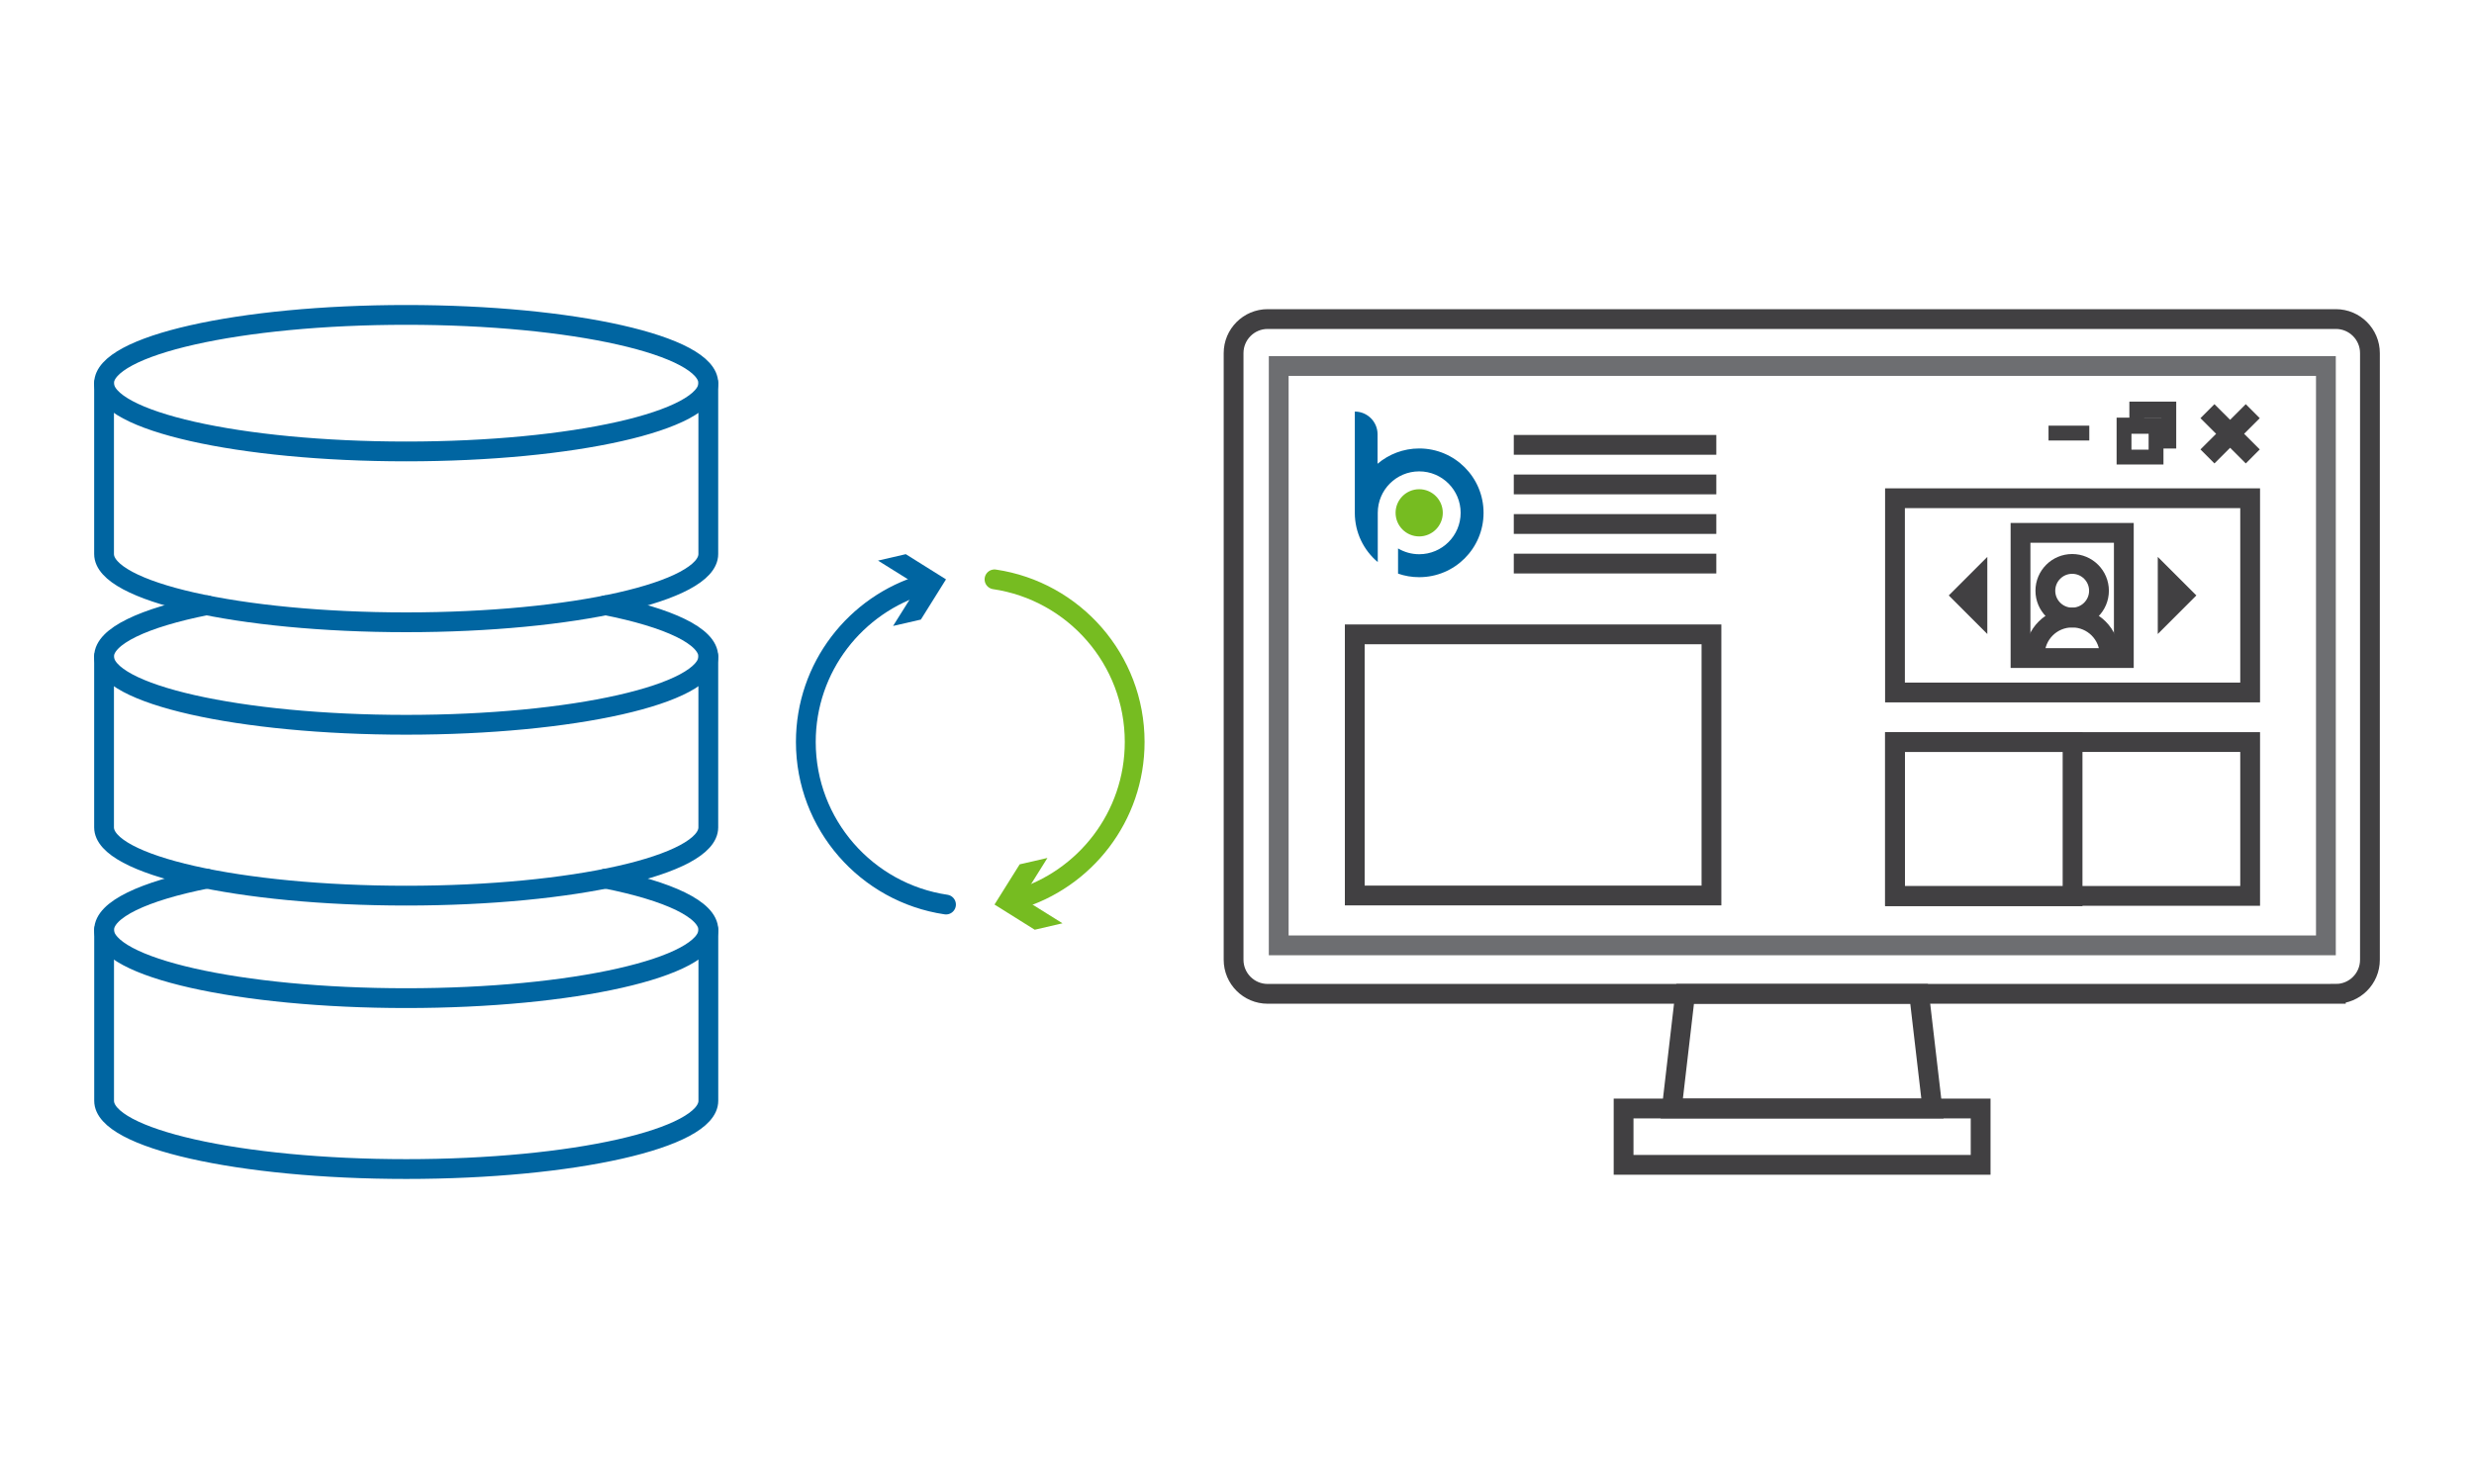 <?xml version="1.0" encoding="UTF-8"?> <svg xmlns="http://www.w3.org/2000/svg" id="Layer_1" data-name="Layer 1" viewBox="0 0 500 300"><defs><style> .cls-1, .cls-2, .cls-3, .cls-4, .cls-5, .cls-6 { fill: none; stroke-miterlimit: 10; } .cls-1, .cls-3 { stroke: #0065a1; } .cls-1, .cls-3, .cls-4, .cls-5, .cls-6 { stroke-width: 4px; } .cls-1, .cls-4 { stroke-linecap: round; } .cls-2 { stroke-width: 3px; } .cls-2, .cls-6 { stroke: #414042; } .cls-7 { fill: #0065a1; } .cls-4 { stroke: #76bc21; } .cls-5 { stroke: #6d6e71; } .cls-8 { fill: #76bc21; } .cls-9 { fill: #414042; } </style></defs><g id="Layer_1-2" data-name="Layer 1"><g><g><g><path class="cls-1" d="M191.19,182.86c-16.03-2.37-28.33-16.18-28.33-32.87,0-15.1,10.07-27.84,23.86-31.89"></path><polygon class="cls-7" points="180.49 126.54 185.59 118.41 177.45 113.33 183.06 112.03 191.19 117.12 186.11 125.25 180.49 126.54"></polygon></g><g><path class="cls-4" d="M200.99,117.12c16.03,2.37,28.33,16.18,28.33,32.87,0,15.1-10.07,27.84-23.86,31.89"></path><polygon class="cls-8" points="211.69 173.44 206.6 181.57 214.73 186.65 209.12 187.95 200.99 182.86 206.08 174.73 211.69 173.44"></polygon></g></g><g><path class="cls-6" d="M472.08,200.91h-215.88c-3.8,0-6.89-3.08-6.89-6.89V71.39c0-3.8,3.08-6.89,6.89-6.89h215.88c3.8,0,6.89,3.08,6.89,6.89v122.64c0,3.8-3.08,6.88-6.89,6.88Z"></path><polygon class="cls-6" points="390.55 224.09 337.87 224.09 340.57 200.91 387.85 200.91 390.55 224.09"></polygon><rect class="cls-6" x="328.13" y="224.09" width="72.16" height="11.39"></rect><rect class="cls-6" x="382.98" y="150.01" width="71.78" height="31.1"></rect><rect class="cls-6" x="382.98" y="100.72" width="71.78" height="39.27"></rect><rect class="cls-6" x="273.8" y="128.24" width="72.09" height="52.79"></rect><rect class="cls-6" x="382.98" y="150.01" width="35.89" height="31.18"></rect><g><g><polygon class="cls-9" points="401.64 112.58 393.85 120.37 401.64 128.17 401.64 112.58"></polygon><polygon class="cls-9" points="436.09 128.17 443.89 120.37 436.09 112.58 436.09 128.17"></polygon></g><g><rect class="cls-6" x="408.35" y="107.72" width="20.88" height="25.31"></rect><g><circle class="cls-6" cx="418.79" cy="119.42" r="5.42"></circle><path class="cls-6" d="M411.23,132.4c0-4.18,3.38-7.56,7.56-7.56s7.56,3.38,7.56,7.56"></path></g></g></g><g><g><path class="cls-7" d="M299.83,103.67c0,7.19-5.82,13.01-13.01,13.01-1.5,0-2.93-.25-4.27-.72v-5.09c1.25,.74,2.71,1.17,4.27,1.17,4.63,0,8.38-3.75,8.38-8.37s-3.75-8.38-8.38-8.38-8.37,3.75-8.37,8.38v9.96c-2.84-2.39-4.64-5.96-4.64-9.96v-20.47c2.54,0,4.6,2.06,4.6,4.6v5.95c2.27-1.92,5.21-3.09,8.42-3.09,7.17,0,13,5.82,13,13.01Z"></path><path class="cls-8" d="M286.82,108.44c2.63,0,4.77-2.14,4.77-4.77s-2.14-4.77-4.77-4.77-4.77,2.14-4.77,4.77c0,2.63,2.13,4.77,4.77,4.77Z"></path></g><g><line class="cls-6" x1="305.94" y1="89.93" x2="346.87" y2="89.93"></line><line class="cls-6" x1="305.94" y1="97.93" x2="346.87" y2="97.93"></line><line class="cls-6" x1="305.94" y1="105.93" x2="346.87" y2="105.93"></line><line class="cls-6" x1="305.94" y1="113.93" x2="346.87" y2="113.93"></line></g></g><rect class="cls-5" x="258.43" y="73.99" width="211.64" height="117.12"></rect><g><line class="cls-6" x1="446.13" y1="92.27" x2="455.29" y2="83.12"></line><line class="cls-6" x1="455.29" y1="92.27" x2="446.13" y2="83.12"></line><line class="cls-2" x1="414.01" y1="87.55" x2="422.25" y2="87.55"></line><g><g><rect class="cls-2" x="429.27" y="85.93" width="6.47" height="6.47"></rect><rect class="cls-9" x="429.27" y="85.93" width="6.47" height="1.76"></rect></g><g><polyline class="cls-2" points="431.85 85.93 431.85 82.69 438.32 82.69 438.32 89.17 435.74 89.17"></polyline><rect class="cls-9" x="431.85" y="82.69" width="6.47" height="1.76"></rect></g></g></g></g><g><path class="cls-3" d="M143.15,112c0,7.62-27.34,13.8-61.06,13.8s-61.06-6.18-61.06-13.8v-34.54c0-7.62,27.34-13.8,61.06-13.8s61.06,6.18,61.06,13.8v34.54Z"></path><path class="cls-1" d="M143.15,77.46c0,7.62-27.34,13.8-61.06,13.8s-61.06-6.18-61.06-13.8"></path><path class="cls-1" d="M122.41,122.36c12.72,2.53,20.74,6.23,20.74,10.36v34.54c0,7.62-27.34,13.8-61.06,13.8s-61.06-6.18-61.06-13.8v-34.54c0-4.13,8.03-7.84,20.76-10.37"></path><path class="cls-1" d="M143.15,132.72c0,7.62-27.34,13.8-61.06,13.8s-61.06-6.18-61.06-13.8"></path><path class="cls-1" d="M122.4,177.62c12.72,2.53,20.76,6.24,20.76,10.37v34.54c0,7.62-27.34,13.8-61.06,13.8s-61.06-6.18-61.06-13.8v-34.54c0-4.13,8.03-7.84,20.75-10.36"></path><path class="cls-1" d="M143.15,187.98c0,7.62-27.34,13.8-61.06,13.8s-61.06-6.18-61.06-13.8"></path></g></g></g></svg> 